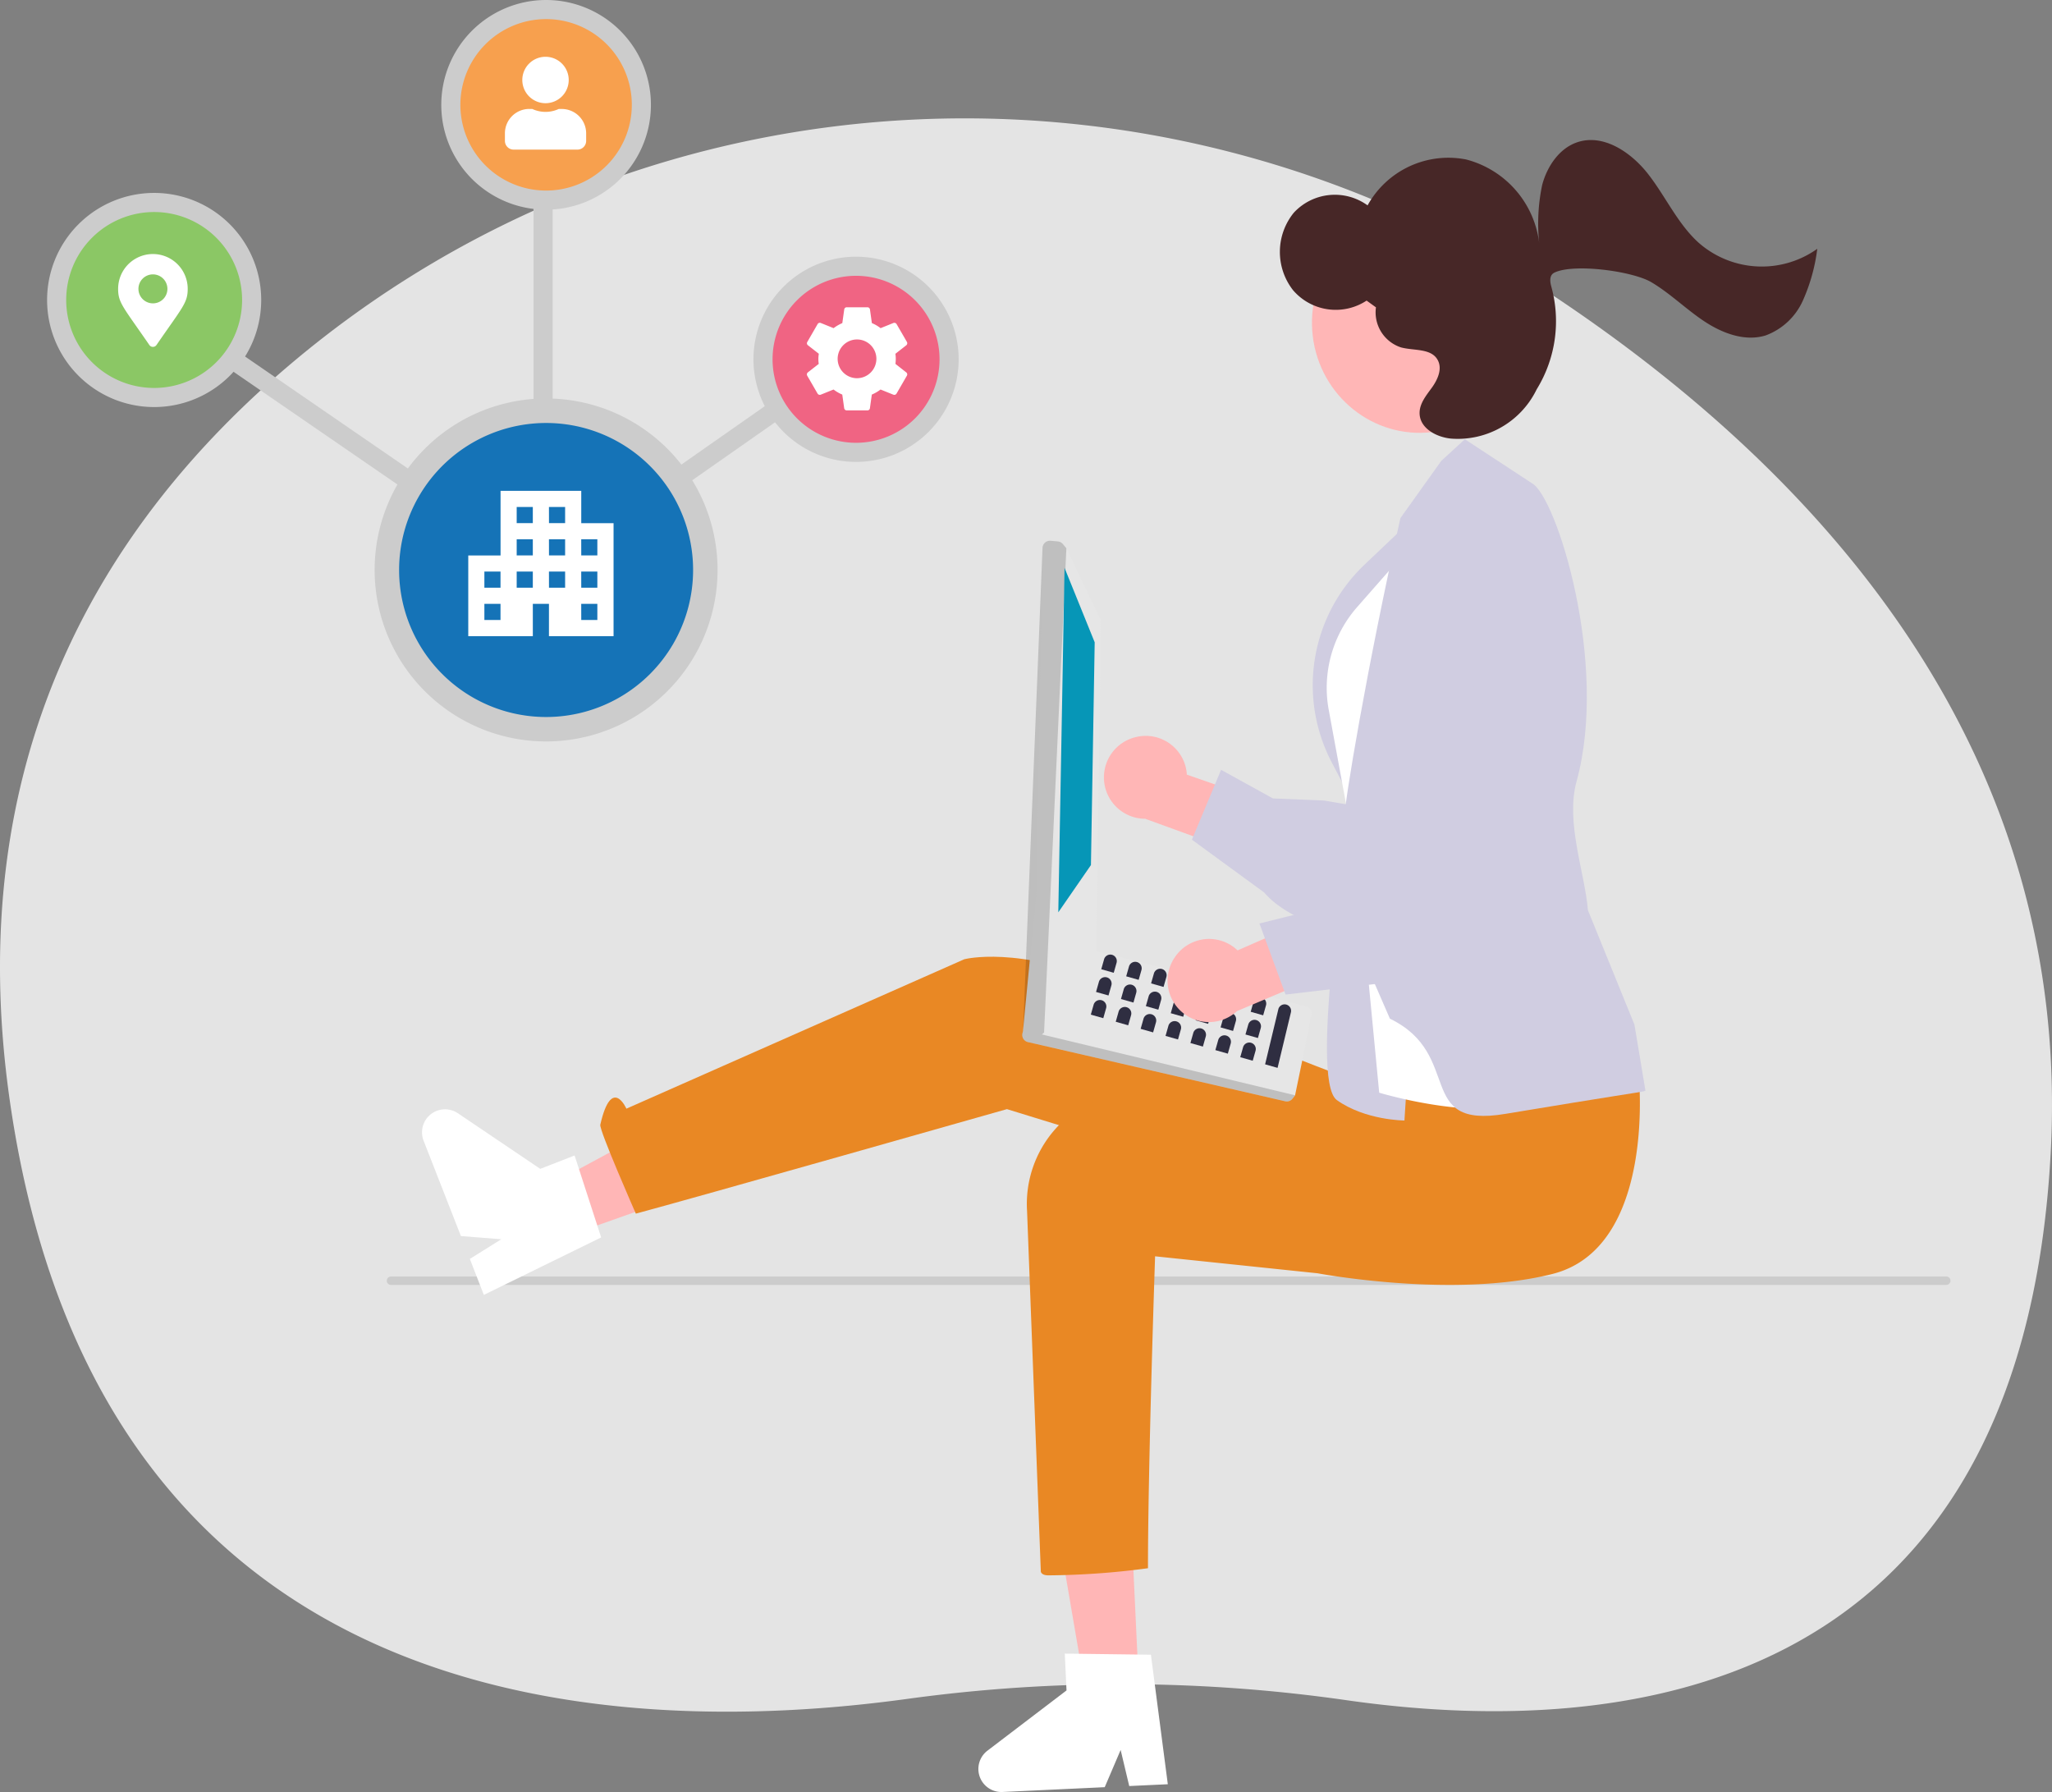 <svg xmlns="http://www.w3.org/2000/svg" width="322.228" height="281.371" viewBox="0 0 322.228 281.371"><rect x="0" y="0" width="322.228" height="281.371" fill="#808080" stroke="none"/><g id="WhyInfotrack" transform="translate(-44.451 -52.3)"><path id="Path_3532" data-name="Path 3532" d="M289.694,108.354c-61.317-41.35-142.807-38-199.429,9.7-29.935,25.219-52.038,62.3-44.234,116.1,13.962,96.179,93.7,100.148,141.015,93.626a248.024,248.024,0,0,1,68.923.232c41.119,5.873,105.836,1.025,110.505-85.954C369.861,179.017,330.534,135.9,289.694,108.354Z" transform="translate(0 -8.746)" fill="#e4e4e4"></path><g id="Group_1435" data-name="Group 1435" transform="translate(105.192 74.29)"><path id="Path_3533" data-name="Path 3533" d="M136.29,355.231a.663.663,0,0,1,.661-.661H381.176a.661.661,0,0,1,0,1.323H136.945a.649.649,0,0,1-.655-.661Z" transform="translate(-136.29 -176.134)" fill="#ccc"></path><path id="Path_3534" data-name="Path 3534" d="M311.623,226.408a6.5,6.5,0,0,0,1.422,12.838l19.617,7.136.886-9.207-13.962-4.861a6.572,6.572,0,0,0-.165-1.131,6.471,6.471,0,0,0-7.8-4.775Z" transform="translate(-193.955 -132.676)" fill="#ffb6b6"></path><path id="Path_3535" data-name="Path 3535" d="M338.783,245.254l-11.343-8.287L332.023,226l8.142,4.491,8,.331,11.588,1.971c.985-2.923,8.75-25.02,17-22.831a6.936,6.936,0,0,1,4.6,3.5c2.2,4.213.04,10.252-.046,10.476l-3.9,14.709c.02.82.159,9.286-3.4,12.99a5.351,5.351,0,0,1-3.922,1.713c-13.314.093-23.089-1.892-28.645-5.761A13.525,13.525,0,0,1,338.783,245.254Z" transform="translate(-201.015 -127.117)" fill="#d0cde1"></path><path id="Path_3536" data-name="Path 3536" d="M306.023,401.1l-12.593.589,5.6,32.732,8.532-.4Z" transform="translate(-189.499 -191.89)" fill="#ffb6b6"></path><path id="Path_3537" data-name="Path 3537" d="M306.49,464.61l-6.058.284-1.349-5.668-2.5,5.847-16.059.754a3.615,3.615,0,0,1-2.355-6.488l12.414-9.458-.271-5.78,13.525.172Z" transform="translate(-183.848 -206.45)" fill="#fff"></path><path id="Path_3538" data-name="Path 3538" d="M219.349,318.013l-14.756-9.273L175.38,324.521l3.109,7.957Z" transform="translate(-149.526 -160.616)" fill="#ffb6b6"></path><path id="Path_3539" data-name="Path 3539" d="M154.362,344.022l-2.2-5.648,4.941-3.089-6.343-.5L144.9,319.815a3.615,3.615,0,0,1,5.39-4.312l12.93,8.73,5.39-2.1L172.782,335Z" transform="translate(-139.123 -162.696)" fill="#fff"></path><path id="Path_3540" data-name="Path 3540" d="M320.453,303.919s-38.9-14.809-53.421-20.953-22.9-3.909-22.9-3.909l-53.057,23.46s-2.321-5.271-4.1,2.52c-.192.847,5.582,13.962,5.582,13.962,8.38-2.236,58.275-16.409,58.275-16.409l46.912,14.451s15.444,7.546,32.2,5.873,20.3-24.306,20.3-24.306Z" transform="translate(-153.452 -150.43)" fill="#e98824"></path><path id="Path_3541" data-name="Path 3541" d="M345.546,307.861s-19.485,3.2-35.179,1.693q-1.984-.189-3.79-.258c-.575-.02-1.157-.013-1.733.02a17.685,17.685,0,0,0-16.561,18.737l2.163,56.655s.073.582,1.19.582a122.352,122.352,0,0,0,15.635-1.118c0-16.2,1.118-48.976,1.118-48.976l25.51,2.665s21.4,4.041,36.912.1c16.323-4.14,13.525-31.251,13.525-31.251Z" transform="translate(-187.745 -159.928)" fill="#e98824"></path><path id="Path_3542" data-name="Path 3542" d="M373.1,271.622l-1.429,22.124s-6.138-.013-10.615-3.208,2.15-43.268,2.15-43.268Z" transform="translate(-211.872 -139.801)" fill="#d0cde1"></path><path id="Path_3543" data-name="Path 3543" d="M363.353,220.407l-4.233-8.076a26.1,26.1,0,0,1,5.139-31.052l8.856-8.419Z" transform="translate(-210.731 -114.605)" fill="#d0cde1"></path><path id="Path_3544" data-name="Path 3544" d="M396.626,260.584c-2.685,12.282-28.936,4.325-28.936,4.325l-3.4-35.517-4.524-24.59a19.027,19.027,0,0,1-.218-5.41h0a19.2,19.2,0,0,1,4.669-10.721l12-13.671S399.312,248.3,396.626,260.584Z" transform="translate(-211.854 -115.33)" fill="#fff"></path><path id="Path_3545" data-name="Path 3545" d="M370.817,246.791l-3.836-8.83-3.254-23.016c-.179-1.336,3.466-23.248,8.744-46.76l6.416-8.982,3.7-3.393,10.536,6.911c3.8,2.011,12.117,28.255,7,46.833-1.759,6.389,1.316,14.346,1.792,20.212l7.3,17.95,1.733,10.377-.265.1c-.265.1-4.491.675-21.747,3.545C374.633,264.132,382.464,252.413,370.817,246.791Z" transform="translate(-213.3 -108.832)" fill="#d0cde1"></path><path id="Path_3546" data-name="Path 3546" d="M332.6,287.348a1.144,1.144,0,0,1-.212.443l-.159,1.4L330,299.961l-.41.529a1.13,1.13,0,0,1-1.144.4l-40.418-9.3a1.093,1.093,0,0,1-.4-.185,1.15,1.15,0,0,1-.245-1.607.379.379,0,0,1,.073-.073.808.808,0,0,1,.238-.212l10.06-12.064a1.106,1.106,0,0,1,.84-.139l.013.007,1.984.47,1.7.4,2.388.569,27.1,7.249A1.118,1.118,0,0,1,332.6,287.348Z" transform="translate(-187.377 -149.965)" fill="#e6e6e6"></path><path id="Path_3547" data-name="Path 3547" d="M287.437,296.09a.379.379,0,0,0-.073.073,1.262,1.262,0,0,0-.192.4,1.144,1.144,0,0,0,.833,1.389l40.424,9.3a1.148,1.148,0,0,0,1.144-.4l.41-.536Z" transform="translate(-187.369 -156.332)" opacity="0.17"></path><path id="Path_3548" data-name="Path 3548" d="M298.485,245.024l-7.824,12.09-.192.172-.41.37a1.2,1.2,0,0,1-.761.3l-.734.013a1.181,1.181,0,0,1-1.2-1.29l.933-9.7v-.007l.6-6.237.5-5.251v-.007l1.019-54.525h0A1.182,1.182,0,0,1,291.7,179.9l1.124.106a1.2,1.2,0,0,1,.794.423l.536.655,5.179,10.781a1.153,1.153,0,0,1,.258.86l-.734,51.529A1.12,1.12,0,0,1,298.485,245.024Z" transform="translate(-187.444 -116.986)" fill="#e6e6e6"></path><path id="Path_3549" data-name="Path 3549" d="M293.623,180.437a1.2,1.2,0,0,0-.794-.423l-1.131-.106a1.174,1.174,0,0,0-1.283,1.058l-3.049,75.716a.885.885,0,0,0-.007.132,1.187,1.187,0,0,0,1.2,1.164l.734-.013a1.19,1.19,0,0,0,.761-.3l.41-.37.192-.172,3.5-76.033Z" transform="translate(-187.444 -116.99)" opacity="0.17"></path><path id="Path_3550" data-name="Path 3550" d="M295.72,240.428l5.126-7.421.589-34.974L296.7,186.34Z" transform="translate(-190.275 -119.17)" fill="#0696b7"></path><path id="Path_3551" data-name="Path 3551" d="M346.91,290.672l-2.09,8.7,1.958.556,2.09-8.7a1.018,1.018,0,0,0-1.958-.556Z" transform="translate(-206.9 -154.247)" fill="#2f2e41"></path><path id="Path_3552" data-name="Path 3552" d="M341.843,288.991l-.443,1.561,1.958.556.443-1.561a1.017,1.017,0,1,0-1.958-.556Z" transform="translate(-205.742 -153.678)" fill="#2f2e41"></path><path id="Path_3553" data-name="Path 3553" d="M335.933,287.311l-.443,1.561,1.958.556.443-1.561a1.018,1.018,0,1,0-1.958-.556Z" transform="translate(-203.741 -153.109)" fill="#2f2e41"></path><path id="Path_3554" data-name="Path 3554" d="M330.013,285.622l-.443,1.561,1.958.556.443-1.561a1.016,1.016,0,0,0-.7-1.257A1.027,1.027,0,0,0,330.013,285.622Z" transform="translate(-201.737 -152.537)" fill="#2f2e41"></path><path id="Path_3555" data-name="Path 3555" d="M324.1,283.941l-.443,1.561,1.958.556.443-1.561a1.018,1.018,0,1,0-1.958-.556Z" transform="translate(-199.735 -151.968)" fill="#2f2e41"></path><path id="Path_3556" data-name="Path 3556" d="M318.193,282.253l-.443,1.561,1.958.556.443-1.561a1.016,1.016,0,0,0-.7-1.257A1.026,1.026,0,0,0,318.193,282.253Z" transform="translate(-197.734 -151.397)" fill="#2f2e41"></path><path id="Path_3557" data-name="Path 3557" d="M312.283,280.572l-.443,1.561,1.958.556.443-1.561a1.018,1.018,0,0,0-1.958-.556Z" transform="translate(-195.733 -150.827)" fill="#2f2e41"></path><path id="Path_3558" data-name="Path 3558" d="M306.363,278.891l-.443,1.561,1.958.556.443-1.561a1.017,1.017,0,1,0-1.958-.556Z" transform="translate(-193.728 -150.258)" fill="#2f2e41"></path><path id="Path_3559" data-name="Path 3559" d="M340.6,294.381l-.443,1.561,1.958.556.443-1.561a1.017,1.017,0,0,0-1.958-.556Z" transform="translate(-205.322 -155.503)" fill="#2f2e41"></path><path id="Path_3560" data-name="Path 3560" d="M334.693,292.7l-.443,1.561,1.958.556.443-1.561a1.017,1.017,0,0,0-1.958-.556Z" transform="translate(-203.321 -154.934)" fill="#2f2e41"></path><path id="Path_3561" data-name="Path 3561" d="M328.773,291.012l-.443,1.561,1.958.556.443-1.561a1.016,1.016,0,0,0-.7-1.257A1.027,1.027,0,0,0,328.773,291.012Z" transform="translate(-201.317 -154.362)" fill="#2f2e41"></path><path id="Path_3562" data-name="Path 3562" d="M322.863,289.331l-.443,1.561,1.958.556.443-1.561a1.018,1.018,0,1,0-1.958-.556Z" transform="translate(-199.315 -153.793)" fill="#2f2e41"></path><path id="Path_3563" data-name="Path 3563" d="M316.953,287.651l-.443,1.561,1.958.556.443-1.561a1.018,1.018,0,0,0-1.958-.556Z" transform="translate(-197.314 -153.224)" fill="#2f2e41"></path><path id="Path_3564" data-name="Path 3564" d="M311.043,285.962l-.443,1.561,1.958.556.443-1.561a1.018,1.018,0,0,0-1.958-.556Z" transform="translate(-195.313 -152.652)" fill="#2f2e41"></path><path id="Path_3565" data-name="Path 3565" d="M305.123,284.281l-.443,1.561,1.958.556.443-1.561a1.018,1.018,0,1,0-1.958-.556Z" transform="translate(-193.309 -152.083)" fill="#2f2e41"></path><path id="Path_3566" data-name="Path 3566" d="M339.363,299.772l-.443,1.561,1.958.556.443-1.561a1.017,1.017,0,1,0-1.958-.556Z" transform="translate(-204.903 -157.329)" fill="#2f2e41"></path><path id="Path_3567" data-name="Path 3567" d="M333.453,298.091l-.443,1.561,1.958.556.443-1.561a1.018,1.018,0,1,0-1.958-.556Z" transform="translate(-202.901 -156.759)" fill="#2f2e41"></path><path id="Path_3568" data-name="Path 3568" d="M327.533,296.411l-.443,1.561,1.958.556.443-1.561a1.018,1.018,0,1,0-1.958-.556Z" transform="translate(-200.897 -156.191)" fill="#2f2e41"></path><path id="Path_3569" data-name="Path 3569" d="M321.623,294.722l-.443,1.561,1.958.556.443-1.561a1.018,1.018,0,1,0-1.958-.556Z" transform="translate(-198.896 -155.619)" fill="#2f2e41"></path><path id="Path_3570" data-name="Path 3570" d="M315.713,293.041l-.443,1.561,1.958.556.443-1.561a1.018,1.018,0,1,0-1.958-.556Z" transform="translate(-196.894 -155.049)" fill="#2f2e41"></path><path id="Path_3571" data-name="Path 3571" d="M309.8,291.361l-.443,1.561,1.958.556.443-1.561a1.018,1.018,0,1,0-1.958-.556Z" transform="translate(-194.893 -154.481)" fill="#2f2e41"></path><path id="Path_3572" data-name="Path 3572" d="M303.883,289.672l-.443,1.561,1.958.556.443-1.561a1.016,1.016,0,0,0-.7-1.257A1.027,1.027,0,0,0,303.883,289.672Z" transform="translate(-192.889 -153.909)" fill="#2f2e41"></path><path id="Path_3573" data-name="Path 3573" d="M322.81,275.2a6.5,6.5,0,0,0,9.775,8.446l19.24-8.115-5.615-7.348-13.539,5.933a6.6,6.6,0,0,0-.893-.714,6.475,6.475,0,0,0-8.968,1.8Z" transform="translate(-199.07 -146.882)" fill="#ffb6b6"></path><path id="Path_3574" data-name="Path 3574" d="M361.529,258.212l-13.949,1.64-4.1-11.158,9.021-2.242,6.091-5.2,9.835-6.435c-1.263-2.811-10.609-24.286-3.069-28.3a6.876,6.876,0,0,1,5.747-.556c4.478,1.594,7,7.487,7.09,7.712l7.143,13.439c.575.582,6.435,6.693,6.343,11.839a5.3,5.3,0,0,1-1.713,3.922c-9.7,9.121-18.208,14.326-24.915,15.265A14.609,14.609,0,0,1,361.529,258.212Z" transform="translate(-206.447 -125.683)" fill="#d0cde1"></path><ellipse id="Ellipse_186" data-name="Ellipse 186" cx="16.819" cy="17.19" rx="16.819" ry="17.19" transform="matrix(0.993, -0.119, 0.119, 0.993, 143.358, 13.715)" fill="#ffb6b6"></ellipse><path id="Path_3575" data-name="Path 3575" d="M432.716,101.857a28.415,28.415,0,0,1-2.249,8.1,10.32,10.32,0,0,1-5.853,5.5c-3.234,1-6.759-.311-9.63-2.209s-5.364-4.392-8.32-6.144-12.17-2.983-15.225-1.508c-.708.344-.78,1.157-.483,2.209a20.384,20.384,0,0,1-2.222,15.986,3.157,3.157,0,0,0-.159.291,13.772,13.772,0,0,1-13.393,7.573c-2.236-.225-4.822-1.567-4.914-3.9-.06-1.548,1.019-2.844,1.911-4.074s1.667-2.89.979-4.273c-.985-1.978-3.75-1.515-5.814-2.07a5.784,5.784,0,0,1-3.929-6.29l-1.468-1.058a8.825,8.825,0,0,1-11.561-1.647,9.761,9.761,0,0,1,.126-12.15A8.772,8.772,0,0,1,362.1,95.038a14.5,14.5,0,0,1,15.47-7.209,15.479,15.479,0,0,1,11.488,13.2,29.443,29.443,0,0,1,.456-9.187c.787-2.963,2.705-5.767,5.509-6.713,4.068-1.376,8.419,1.515,11.138,5s4.6,7.718,7.831,10.688A15.018,15.018,0,0,0,432.716,101.857Z" transform="translate(-208.088 -84.781)" fill="#472727"></path><path id="Path_3576" data-name="Path 3576" d="M451.437,278.2l-.007-.02.007.013Z" transform="translate(-243 -150.268)" fill="#2f2e41"></path></g><path id="Path_3577" data-name="Path 3577" d="M173.39,98.88v31.733" transform="translate(-43.66 -15.265)" fill="none" stroke="#ccc" stroke-miterlimit="10" stroke-width="3"></path><path id="Path_3578" data-name="Path 3578" d="M80.33,123.59l61.549,42.316" transform="translate(-12.149 -23.632)" fill="none" stroke="#ccc" stroke-miterlimit="10" stroke-width="3"></path><path id="Path_3579" data-name="Path 3579" d="M211.856,146.86,173.39,173.785" transform="translate(-43.66 -31.511)" fill="none" stroke="#ccc" stroke-linecap="square" stroke-width="3"></path><g id="Group_1436" data-name="Group 1436" transform="translate(103.281 114.866)"><path id="Path_3580" data-name="Path 3580" d="M160.325,146.13h0A26.924,26.924,0,0,0,133.4,173.055h0a26.924,26.924,0,0,0,26.925,26.925h0a26.924,26.924,0,0,0,26.925-26.925h0A26.92,26.92,0,0,0,160.325,146.13Z" transform="translate(-133.4 -146.13)" fill="#ccc"></path></g><path id="Path_3581" data-name="Path 3581" d="M162.293,151.95h0a23.082,23.082,0,0,0-23.083,23.083h0a23.082,23.082,0,0,0,23.083,23.083h0a23.082,23.082,0,0,0,23.082-23.083h0A23.078,23.078,0,0,0,162.293,151.95Z" transform="translate(-32.086 -33.235)" fill="#1573b7"></path><path id="Path_3582" data-name="Path 3582" d="M160.7,178.2V168.06h12.672v5.073h5.073v17.745H168.3v-5.073h-2.533v5.073H155.63V178.206H160.7Zm12.672,10.139H175.9v-2.533h-2.533Zm0-5.073H175.9v-2.533h-2.533Zm0-5.066H175.9v-2.533h-2.533Zm-5.066,5.066h2.533v-2.533H168.3Zm0-5.066h2.533v-2.533H168.3Zm0-5.073h2.533v-2.533H168.3Zm-5.073,10.139h2.533v-2.533h-2.533Zm0-5.066h2.533v-2.533h-2.533Zm0-5.073h2.533v-2.533h-2.533Zm-5.073,15.212h2.533v-2.533h-2.533Zm0-5.073h2.533v-2.533h-2.533Z" transform="translate(-37.646 -38.69)" fill="#fff" fill-rule="evenodd"></path><path id="Path_3583" data-name="Path 3583" d="M166.478,53.8h0A14.906,14.906,0,0,0,151.57,68.708h0a14.906,14.906,0,0,0,14.908,14.908h0a14.906,14.906,0,0,0,14.908-14.908h0A14.906,14.906,0,0,0,166.478,53.8Z" transform="translate(-36.272)" fill="#f7a04e"></path><path id="Path_3584" data-name="Path 3584" d="M166.451,53.8h0A14.963,14.963,0,0,0,151.49,68.761h0a14.963,14.963,0,0,0,14.961,14.961h0a14.963,14.963,0,0,0,14.961-14.961h0A14.959,14.959,0,0,0,166.451,53.8Z" transform="translate(-36.245)" fill="none" stroke="#ccc" stroke-miterlimit="10" stroke-width="3"></path><path id="Path_3585" data-name="Path 3585" d="M73.171,99.6h0A15.392,15.392,0,0,0,57.78,114.991h0a15.392,15.392,0,0,0,15.391,15.391h0a15.392,15.392,0,0,0,15.391-15.391h0A15.392,15.392,0,0,0,73.171,99.6Z" transform="translate(-4.513 -15.508)" fill="#8bc765"></path><path id="Path_3586" data-name="Path 3586" d="M73.211,99.6h0A15.312,15.312,0,0,0,57.9,114.911h0a15.312,15.312,0,0,0,15.311,15.311h0a15.312,15.312,0,0,0,15.311-15.311h0A15.307,15.307,0,0,0,73.211,99.6Z" transform="translate(-4.554 -15.508)" fill="none" stroke="#ccc" stroke-miterlimit="10" stroke-width="3"></path><path id="Path_3587" data-name="Path 3587" d="M170.706,72.3a3.644,3.644,0,1,1,3.644-3.644A3.647,3.647,0,0,1,170.706,72.3Zm-2.553.906h.476a4.953,4.953,0,0,0,4.154,0h.476a3.832,3.832,0,0,1,3.829,3.829v1.184a1.372,1.372,0,0,1-1.369,1.369H165.7a1.372,1.372,0,0,1-1.369-1.369V77.034A3.83,3.83,0,0,1,168.153,73.2Z" transform="translate(-40.592 -3.796)" fill="#fff" fill-rule="evenodd"></path><path id="Path_3588" data-name="Path 3588" d="M78.525,126.119c4.134-6,4.9-6.614,4.9-8.816a5.463,5.463,0,1,0-10.926,0c0,2.2.767,2.818,4.9,8.816A.68.68,0,0,0,78.525,126.119Zm-.562-6.535a2.275,2.275,0,1,1,2.275-2.275A2.275,2.275,0,0,1,77.963,119.585Z" transform="translate(-9.498 -19.653)" fill="#fff" fill-rule="evenodd"></path><path id="Path_3589" data-name="Path 3589" d="M240.3,114.19h0A14.906,14.906,0,0,0,225.39,129.1h0A14.906,14.906,0,0,0,240.3,144.005h0A14.906,14.906,0,0,0,255.205,129.1h0A14.906,14.906,0,0,0,240.3,114.19Z" transform="translate(-61.268 -20.449)" fill="#f06483"></path><path id="Path_3590" data-name="Path 3590" d="M240.22,114.74h0a14.61,14.61,0,0,0-14.61,14.61h0a14.61,14.61,0,0,0,14.61,14.61h0a14.61,14.61,0,0,0,14.61-14.61h0A14.619,14.619,0,0,0,240.22,114.74Z" transform="translate(-61.342 -20.635)" fill="none" stroke="#ccc" stroke-miterlimit="10" stroke-width="3"></path><path id="Path_3591" data-name="Path 3591" d="M249.931,133.366a6.075,6.075,0,0,0,.053-.794,5.147,5.147,0,0,0-.06-.794l1.713-1.336a.414.414,0,0,0,.1-.516l-1.62-2.8a.409.409,0,0,0-.5-.185l-2.017.814a6.011,6.011,0,0,0-1.369-.794l-.3-2.143a.405.405,0,0,0-.4-.344h-3.241a.4.4,0,0,0-.4.344l-.3,2.143a6.38,6.38,0,0,0-1.369.794l-2.017-.814a.4.4,0,0,0-.5.185l-1.614,2.8a.39.39,0,0,0,.1.516l1.713,1.336a4.8,4.8,0,0,0-.013,1.587l-1.713,1.336a.414.414,0,0,0-.1.516l1.62,2.8a.409.409,0,0,0,.5.185l2.017-.813a6.01,6.01,0,0,0,1.369.794l.3,2.143a.41.41,0,0,0,.4.344h3.241a.394.394,0,0,0,.4-.344l.3-2.143a6.115,6.115,0,0,0,1.369-.794l2.017.813a.4.4,0,0,0,.5-.185l1.62-2.8a.4.4,0,0,0-.1-.516Zm-6.032,2.249a3.042,3.042,0,1,1,3.042-3.042A3.051,3.051,0,0,1,243.9,135.614Z" transform="translate(-64.869 -23.93)" fill="#fff"></path></g></svg>